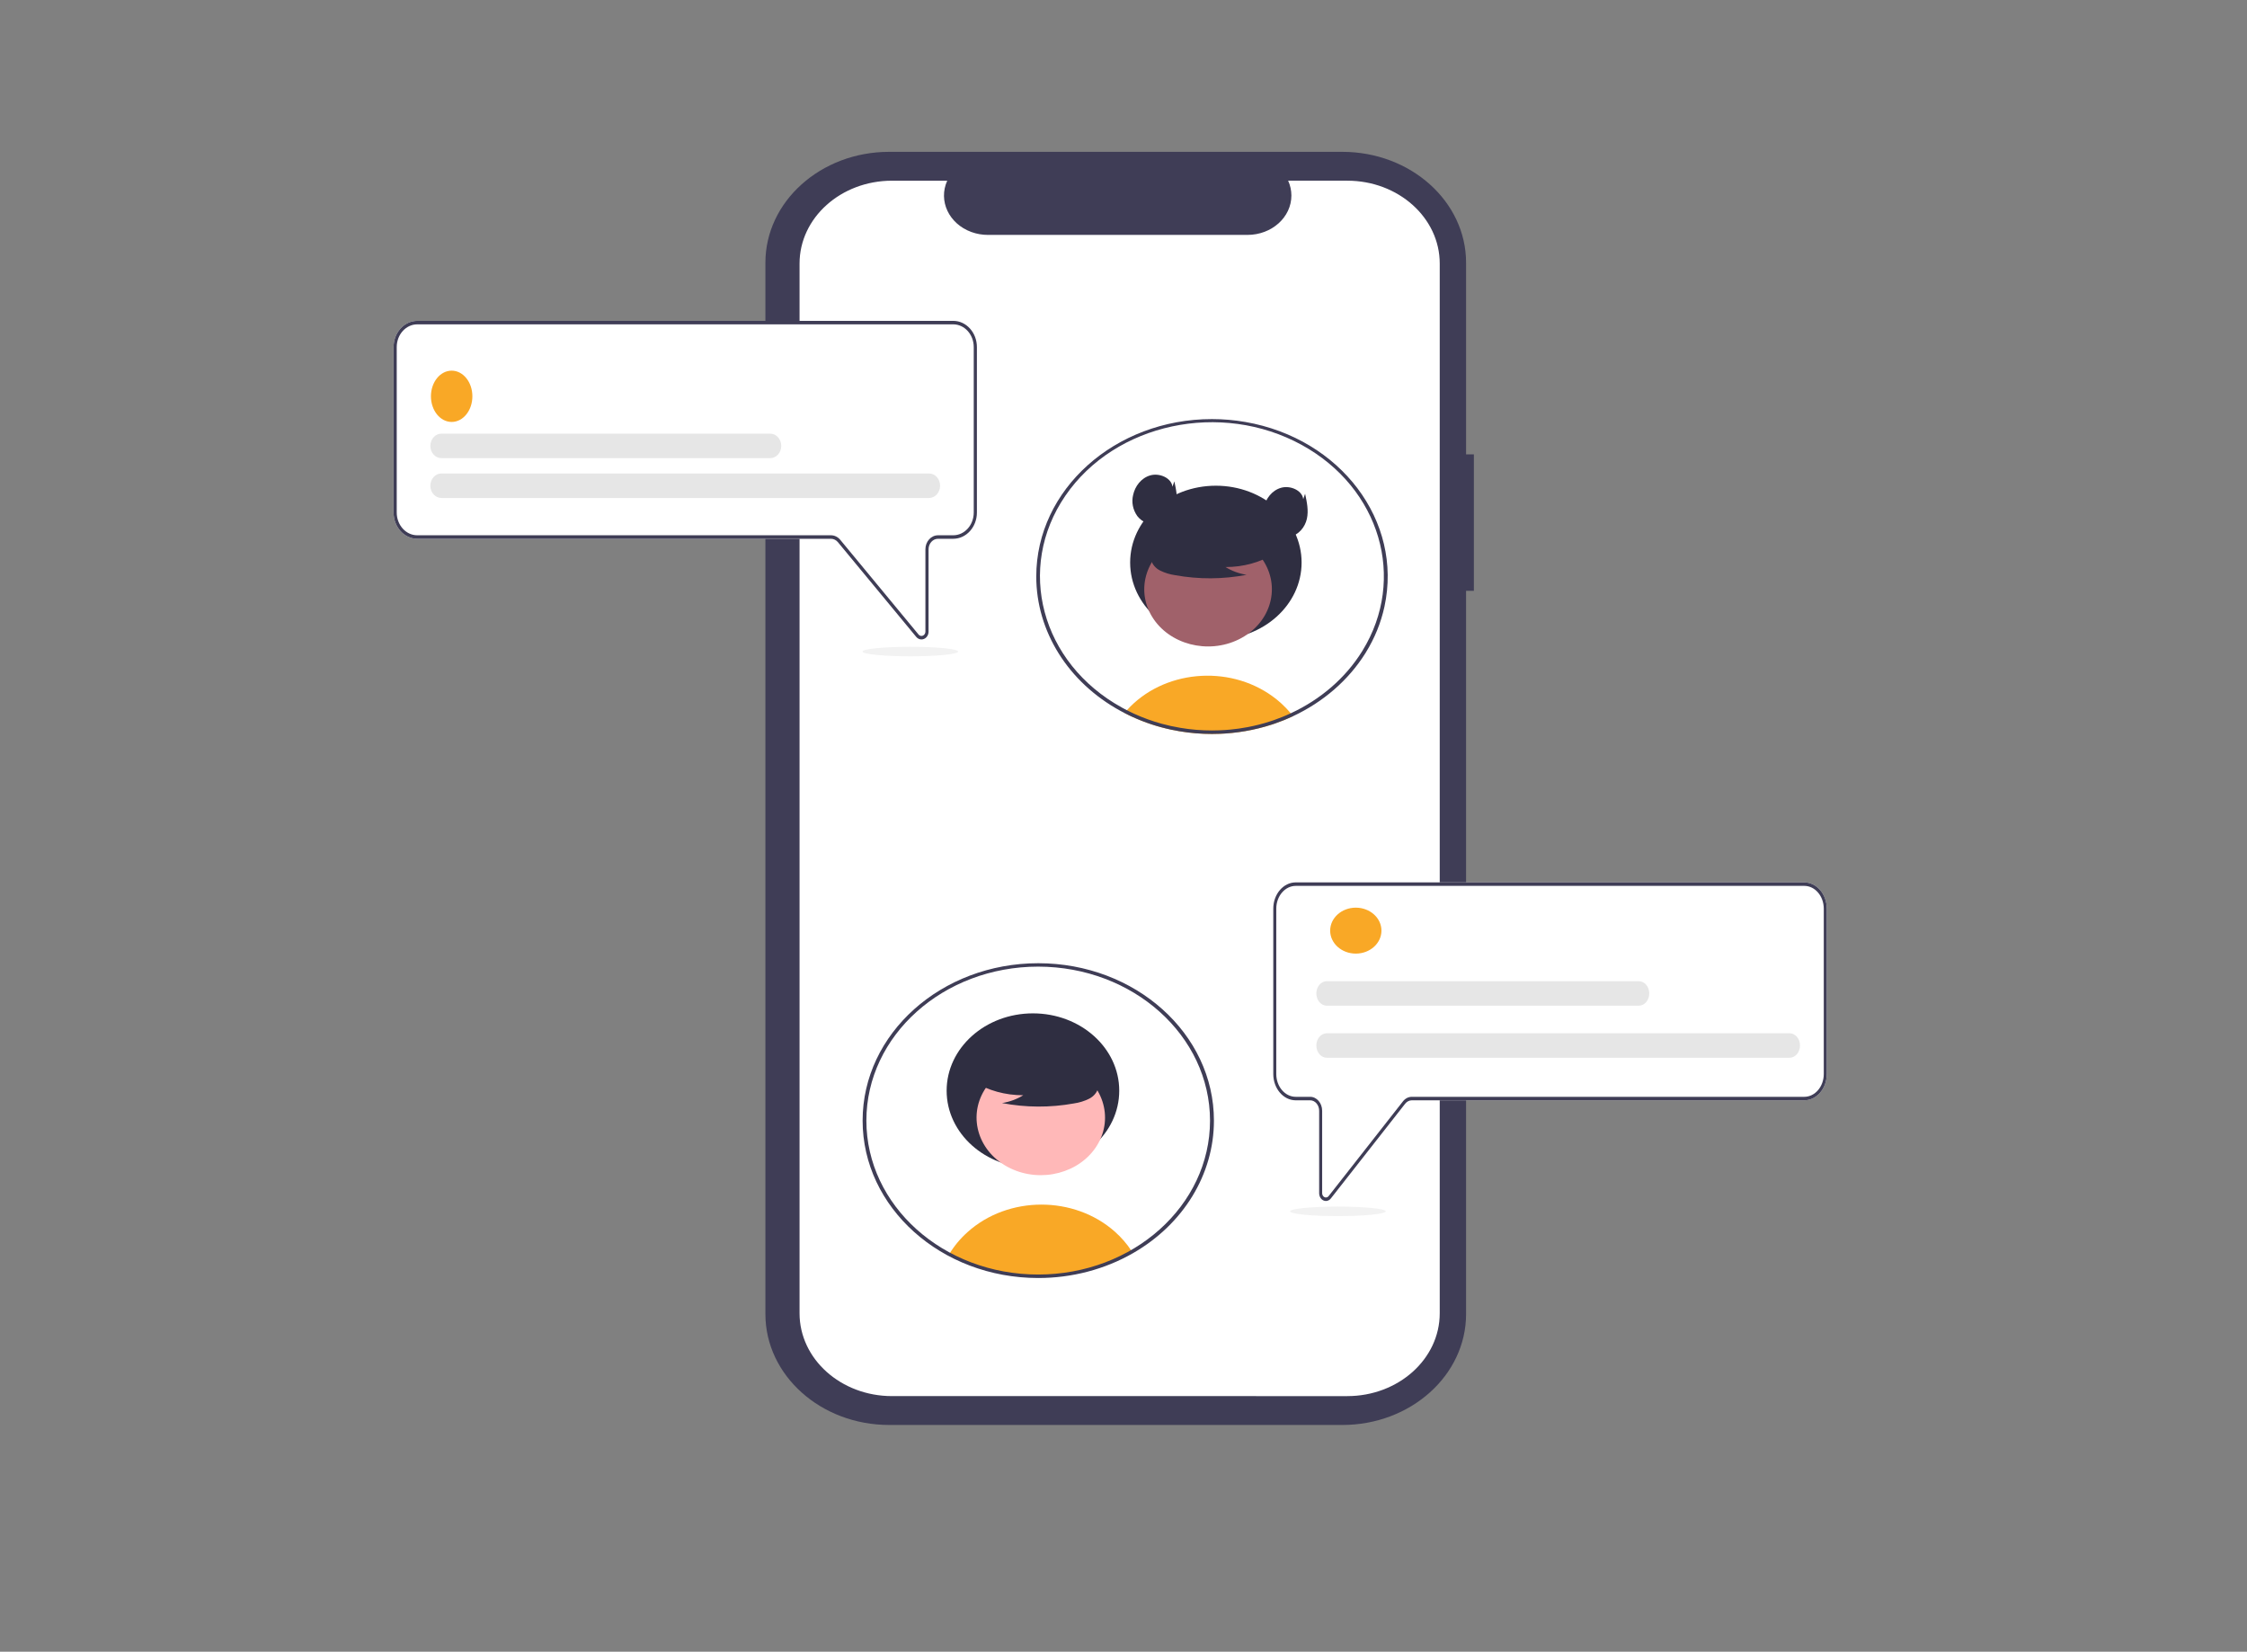 <?xml version="1.0" encoding="utf-8"?>
<!-- Generator: Adobe Illustrator 16.0.0, SVG Export Plug-In . SVG Version: 6.00 Build 0)  -->
<!DOCTYPE svg PUBLIC "-//W3C//DTD SVG 1.1//EN" "http://www.w3.org/Graphics/SVG/1.1/DTD/svg11.dtd">
<svg version="1.1" id="Layer_1" xmlns="http://www.w3.org/2000/svg" xmlns:xlink="http://www.w3.org/1999/xlink" x="0px" y="0px"
	 width="1096.46px" height="805.969px" viewBox="0 0 1096.46 805.969" enable-background="new 0 0 1096.46 805.969"
	 xml:space="preserve">
<rect x="0" y="0" width="1096.46" height="805.969" fill="#808080" stroke="none"/>
<path fill="#3F3D56" d="M719.205,221.722h-3.809v-93.51c0-29.889-27.043-54.12-60.401-54.12H433.891
	c-33.358,0-60.401,24.23-60.401,54.12v513c0,29.891,27.043,54.122,60.401,54.122h221.104c33.358,0,60.401-24.231,60.401-54.122
	V288.282h3.809V221.722z"/>
<path fill="#FFFFFF" d="M702.542,128.59v512.245c-0.003,22.321-20.199,40.416-45.111,40.416H435.266
	c-24.913,0-45.108-18.095-45.109-40.416V128.59c0.001-22.322,20.196-40.419,45.109-40.419h26.951
	c-4.463,9.828,0.81,21.037,11.778,25.037c2.562,0.934,5.301,1.416,8.066,1.417H608.73c11.841-0.008,21.435-8.616,21.426-19.227
	c-0.002-2.478-0.539-4.932-1.582-7.228h28.856C682.342,88.171,702.539,106.268,702.542,128.59z"/>
<path fill="#F9A826" d="M630.969,349.467c-1.478,0.691-2.979,1.345-4.507,1.963c-1.39,0.563-2.804,1.092-4.238,1.588
	c-0.526,0.18-1.058,0.358-1.592,0.538c-4.218,1.371-8.55,2.441-12.956,3.201c-2.183,0.383-4.393,0.685-6.631,0.904
	c-1.848,0.188-3.716,0.322-5.601,0.401c-1.343,0.06-2.688,0.085-4.04,0.085c-5.357,0.002-10.703-0.446-15.967-1.34
	c-1.373-0.221-2.717-0.486-4.06-0.776c-6.498-1.395-12.787-3.475-18.74-6.197c-0.531-0.239-1.065-0.495-1.599-0.743
	c-0.79-0.374-1.562-0.768-2.334-1.177c0.37-0.461,0.771-0.914,1.182-1.358c17.521-19.457,49.33-22.503,71.047-6.802
	c1.43,1.034,2.795,2.136,4.09,3.301c1.737,1.563,3.35,3.235,4.82,5.003C630.235,348.519,630.607,348.988,630.969,349.467z"/>
<path fill="#2F2E41" d="M593.307,237.007c23.102,0,41.83,16.781,41.83,37.482c0,20.701-18.729,37.481-41.83,37.481
	c-23.105,0-41.833-16.78-41.833-37.481C551.474,253.788,570.202,237.007,593.307,237.007z"/>
<path fill="#A0616A" d="M574.564,263.066c15.089-7.39,34.006-2.421,42.252,11.098c8.249,13.519,2.704,30.469-12.385,37.858
	c-15.088,7.391-34.004,2.423-42.253-11.096C553.93,287.406,559.475,270.457,574.564,263.066z"/>
<path fill="#2F2E41" d="M622.212,269.998c-7.113,4.394-15.559,6.732-24.2,6.702c3.083,1.915,6.593,3.208,10.285,3.792
	c-11.487,2.208-23.362,2.267-34.876,0.175c-2.561-0.367-5.03-1.127-7.301-2.247c-2.292-1.145-3.929-3.108-4.508-5.4
	c-0.767-3.917,2.641-7.475,6.181-9.874c10.976-7.323,25.041-9.841,38.313-6.86c4.281,0.991,8.567,2.666,11.348,5.746
	c2.779,3.08,3.602,7.828,0.955,10.999L622.212,269.998z"/>
<path fill="#3F3D56" d="M591.405,204.498c-47.347-0.006-85.734,34.379-85.741,76.803c-0.004,26.797,15.579,51.66,41.118,65.605
	l0.552,0.29c0.457,0.248,0.916,0.486,1.372,0.717c0.771,0.41,1.544,0.803,2.334,1.177c0.533,0.248,1.067,0.504,1.599,0.743
	c5.953,2.722,12.242,4.803,18.74,6.197c1.343,0.29,2.687,0.556,4.06,0.776c5.264,0.895,10.609,1.343,15.967,1.34
	c1.353,0,2.697-0.025,4.04-0.085c1.885-0.076,3.753-0.21,5.601-0.401c2.238-0.222,4.448-0.523,6.631-0.904
	c4.406-0.76,8.738-1.83,12.956-3.201c0.534-0.179,1.065-0.358,1.592-0.538c1.438-0.496,2.85-1.024,4.238-1.588
	c1.525-0.615,3.027-1.269,4.507-1.963c14.832-6.96,27.09-17.626,35.289-30.705c0.035-0.069,0.084-0.136,0.122-0.204
	c4.375-7.033,7.476-14.642,9.193-22.544c9.028-41.676-21.359-82.018-67.871-90.107C602.333,204.973,596.875,204.5,591.405,204.498
	L591.405,204.498z M664.817,317.559c-0.076,0.119-0.142,0.239-0.218,0.351c-8.035,12.886-20.122,23.37-34.755,30.149
	c-1.458,0.683-2.941,1.324-4.449,1.921c-1.248,0.503-2.524,0.981-3.811,1.425c-0.543,0.188-1.095,0.376-1.647,0.546
	c-3.644,1.192-7.378,2.151-11.176,2.867c-2.815,0.539-5.662,0.94-8.525,1.205c-1.762,0.17-3.554,0.29-5.355,0.349
	c-1.152,0.043-2.314,0.069-3.476,0.069c-5.187,0.004-10.358-0.426-15.453-1.289c-3.099-0.512-6.162-1.186-9.175-2.015
	c-4.587-1.271-9.048-2.89-13.326-4.84c-0.496-0.23-0.991-0.46-1.478-0.701c-0.696-0.332-1.401-0.674-2.086-1.041
	c-0.515-0.255-1.029-0.529-1.535-0.803c-0.294-0.153-0.589-0.315-0.885-0.477c-39.487-21.729-51.838-68.021-27.59-103.401
	c24.25-35.38,75.917-46.448,115.402-24.721C673.484,238.176,686.493,282.395,664.817,317.559z"/>
<path fill="#2F2E41" d="M572.122,237.524c-0.449-4.241-6.248-6.852-10.782-5.57c-4.534,1.28-7.512,5.371-8.411,9.554
	c-0.873,3.558-0.131,7.281,2.062,10.348c2.293,2.956,6.504,4.8,10.434,4.05c4.483-0.856,7.59-4.78,8.479-8.81
	c0.889-4.03,0.006-8.186-0.874-12.218L572.122,237.524z"/>
<path fill="#2F2E41" d="M635.935,243.582c-0.451-4.241-6.247-6.851-10.782-5.571c-4.535,1.281-7.513,5.372-8.41,9.555
	c-0.875,3.558-0.134,7.281,2.062,10.348c2.292,2.956,6.502,4.8,10.432,4.05c4.484-0.857,7.59-4.78,8.479-8.811
	c0.89-4.03,0.006-8.185-0.875-12.217L635.935,243.582z"/>
<path fill="#FFFFFF" d="M449.631,312.026c-0.97-0.001-1.894-0.455-2.546-1.25l-38.202-46.208c-0.876-1.058-2.112-1.661-3.407-1.662
	H203.607c-6.378-0.008-11.547-5.74-11.555-12.812v-80.719c0.007-7.073,5.176-12.804,11.555-12.812h261.537
	c6.378,0.008,11.547,5.74,11.554,12.812v80.719c-0.007,7.073-5.176,12.804-11.554,12.812h-7.415
	c-2.552,0.003-4.62,2.297-4.623,5.125v40.148c0.006,1.588-0.874,3.013-2.209,3.582C450.493,311.936,450.064,312.025,449.631,312.026
	z"/>
<path fill="#3F3D56" d="M449.631,312.026c-0.97-0.001-1.894-0.455-2.546-1.25l-38.202-46.208c-0.876-1.058-2.112-1.661-3.407-1.662
	H203.607c-6.378-0.008-11.547-5.74-11.555-12.812v-80.719c0.007-7.073,5.176-12.804,11.555-12.812h261.537
	c6.378,0.008,11.547,5.74,11.554,12.812v80.719c-0.007,7.073-5.176,12.804-11.554,12.812h-7.415
	c-2.552,0.003-4.62,2.297-4.623,5.125v40.148c0.006,1.588-0.874,3.013-2.209,3.582C450.493,311.936,450.064,312.025,449.631,312.026
	z M203.607,158.269c-5.528,0.006-10.008,4.974-10.015,11.104v80.719c0.006,6.131,4.486,11.098,10.015,11.105h201.869
	c1.727,0.002,3.374,0.806,4.542,2.216l38.202,46.209c0.719,0.87,1.938,0.928,2.722,0.131c0.398-0.404,0.625-0.976,0.625-1.575
	v-40.148c0.003-3.772,2.76-6.829,6.162-6.833h7.415c5.528-0.007,10.008-4.974,10.014-11.105v-80.719
	c-0.006-6.13-4.486-11.098-10.014-11.104H203.607z"/>
<ellipse fill="#F9A826" cx="220.395" cy="193.38" rx="10.112" ry="12.514"/>
<path fill="#E6E6E6" d="M453.348,242.992H215.404c-2.978,0.007-5.397-2.666-5.402-5.968c-0.006-3.302,2.405-5.984,5.383-5.99
	c0.006,0,0.013,0,0.02,0h237.944c2.978,0.006,5.387,2.688,5.382,5.99C458.725,240.318,456.318,242.987,453.348,242.992z"/>
<path fill="#E6E6E6" d="M375.831,223.56H215.404c-2.978,0.004-5.395-2.67-5.398-5.973c-0.003-3.302,2.409-5.982,5.387-5.986
	c0.004,0,0.007,0,0.011,0h160.427c2.978,0,5.392,2.677,5.392,5.979C381.223,220.884,378.809,223.56,375.831,223.56z"/>
<path fill="#FFFFFF" d="M645.802,585.77c-1.267-0.568-2.102-1.995-2.095-3.582v-40.146c-0.004-2.83-1.965-5.124-4.388-5.126h-7.034
	c-6.053-0.009-10.957-5.741-10.965-12.812v-80.72c0.008-7.073,4.912-12.806,10.965-12.812h248.15
	c6.052,0.006,10.956,5.738,10.963,12.812v80.72c-0.007,7.071-4.911,12.804-10.963,12.812H688.899
	c-1.23,0.002-2.401,0.604-3.232,1.661l-36.247,46.209c-0.618,0.796-1.496,1.249-2.416,1.25
	C646.592,586.035,646.186,585.945,645.802,585.77z"/>
<path fill="#3F3D56" d="M645.802,585.77c-1.267-0.568-2.102-1.995-2.095-3.582v-40.146c-0.004-2.83-1.965-5.124-4.388-5.126h-7.034
	c-6.053-0.009-10.957-5.741-10.965-12.812v-80.72c0.008-7.073,4.912-12.806,10.965-12.812h248.15
	c6.052,0.006,10.956,5.738,10.963,12.812v80.72c-0.007,7.071-4.911,12.804-10.963,12.812H688.899
	c-1.23,0.002-2.401,0.604-3.232,1.661l-36.247,46.209c-0.618,0.796-1.496,1.249-2.416,1.25
	C646.592,586.035,646.186,585.945,645.802,585.77z M632.286,432.277c-5.247,0.007-9.497,4.975-9.504,11.106v80.72
	c0.007,6.131,4.257,11.097,9.504,11.105h7.034c3.229,0.002,5.844,3.06,5.848,6.833v40.146c0,1.181,0.819,2.137,1.827,2.137
	c0.513,0,1.001-0.251,1.349-0.69l36.245-46.208c1.108-1.413,2.673-2.216,4.311-2.217h191.537c5.244-0.009,9.495-4.975,9.502-11.105
	v-80.72c-0.007-6.132-4.258-11.1-9.502-11.106H632.286z"/>
<path fill="#F9A826" d="M552.373,610.768c-27.069,15.531-61.61,16.022-89.218,1.271c2.381-3.971,5.399-7.608,8.956-10.8
	c19.833-17.853,52.063-17.921,71.989-0.151c3.076,2.741,5.748,5.826,7.949,9.176C552.153,610.425,552.269,610.597,552.373,610.768z"
	/>
<ellipse fill="#2F2E41" cx="504.039" cy="532.216" rx="42.111" ry="37.731"/>
<path fill="#FFB8B8" d="M480.372,531.889c8.302-13.608,27.345-18.611,42.534-11.172c15.188,7.44,20.77,24.502,12.467,38.111
	c-8.304,13.609-27.346,18.61-42.534,11.172C477.651,562.562,472.069,545.497,480.372,531.889z"/>
<path fill="#2F2E41" d="M474.94,527.694c7.162,4.423,15.662,6.777,24.361,6.747c-3.103,1.928-6.635,3.229-10.354,3.817
	c11.565,2.222,23.518,2.28,35.109,0.176c2.578-0.369,5.063-1.136,7.35-2.263c2.305-1.153,3.954-3.127,4.538-5.437
	c0.77-3.943-2.659-7.523-6.223-9.938c-11.048-7.371-25.207-9.906-38.568-6.905c-4.308,0.995-8.624,2.682-11.422,5.782
	c-2.799,3.099-3.627,7.879-0.961,11.074L474.94,527.694z"/>
<path fill="#3F3D56" d="M506.616,623.623c-47.339-0.014-85.702-34.41-85.688-76.826c0.015-42.416,38.403-76.791,85.741-76.779
	c47.339,0.016,85.703,34.41,85.688,76.827c-0.009,26.164-14.883,50.523-39.469,64.639
	C539.081,619.418,523.019,623.63,506.616,623.623z M506.616,471.679c-46.306-0.005-83.847,33.628-83.851,75.118
	c-0.005,41.492,37.53,75.129,83.835,75.131c46.304,0.005,83.846-33.626,83.851-75.117c0-0.005,0-0.009,0-0.014
	C590.4,505.331,552.896,471.727,506.616,471.679z"/>
<ellipse fill="#F9A826" cx="661.587" cy="454.115" rx="12.512" ry="11.211"/>
<path fill="#E6E6E6" d="M873.224,516.15H647.457c-2.826,0.006-5.119-2.667-5.126-5.971c-0.003-3.302,2.282-5.983,5.108-5.989
	c0.005,0,0.013,0,0.018,0h225.768c2.824,0.002,5.114,2.681,5.112,5.982C878.335,513.474,876.046,516.148,873.224,516.15z"/>
<path fill="#E6E6E6" d="M799.673,490.738H647.457c-2.826,0.005-5.119-2.666-5.126-5.969c-0.003-3.303,2.282-5.985,5.108-5.991
	c0.005,0,0.013,0,0.018,0h152.217c2.826,0.006,5.111,2.688,5.108,5.991C804.776,488.063,802.493,490.73,799.673,490.738z"/>
<ellipse fill="#F2F2F2" cx="652.848" cy="591.091" rx="23.345" ry="2.322"/>
<ellipse fill="#F2F2F2" cx="444.212" cy="317.935" rx="23.344" ry="2.321"/>
</svg>
